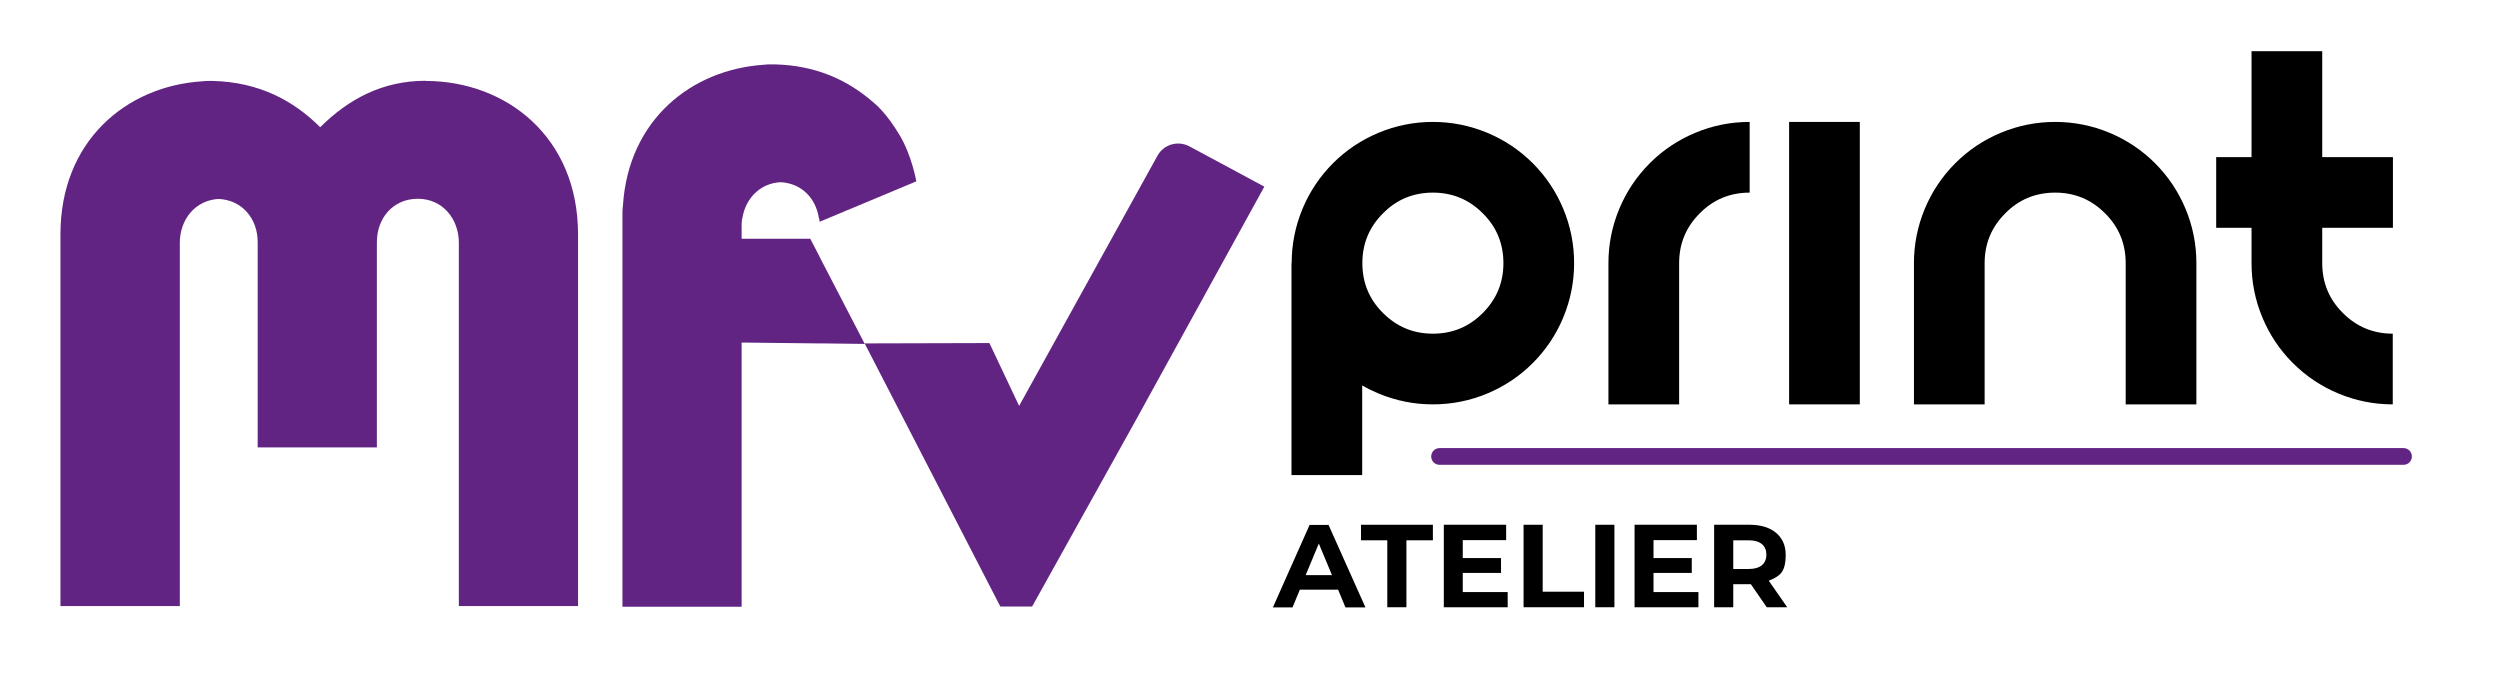 <?xml version="1.0" encoding="UTF-8"?>
<svg id="Calque_1" xmlns="http://www.w3.org/2000/svg" version="1.1" viewBox="0 0 1464 400">
  <!-- Generator: Adobe Illustrator 29.7.0, SVG Export Plug-In . SVG Version: 2.1.1 Build 138)  -->
  <defs>
    <style>
      .st0, .st1, .st2, .st3 {
        fill: none;
      }

      .st4 {
        fill: #010000;
      }

      .st1 {
        stroke-linecap: round;
        stroke-linejoin: round;
        stroke-width: 9.9px;
      }

      .st1, .st5 {
        stroke: #e6246f;
      }

      .st6 {
        fill: #fff;
      }

      .st7, .st5 {
        fill: #e6246f;
      }

      .st8 {
        fill: #622482;
      }

      .st2 {
        stroke-width: 19.9px;
      }

      .st2, .st3 {
        stroke: #e62770;
      }

      .st2, .st3, .st5 {
        stroke-miterlimit: 10;
      }

      .st3 {
        stroke-width: 20.2px;
      }

      .st9 {
        display: none;
      }

      .st5 {
        stroke-width: 4.7px;
      }
    </style>
  </defs>
  <g id="Calque_11" class="st9">
    <g>
      <path class="st7" d="M602.1,296.9l-8.5-20.1c10.4-23.9,15.9-50.5,15.8-76.8,0-107-86.7-193.7-193.7-193.7s-193.7,86.7-193.7,193.7,86.7,193.7,193.7,193.7,87.5-15.8,120.6-42.1c39-4,94.4,7.2,65.8-54.7h0Z"/>
      <g>
        <g>
          <path class="st6" d="M325.9,288c1.5-1.6,3.4-2.8,5.6-3.7,2.2-.8,4.6-1.3,7.2-1.3s5.7.6,8.2,1.9c2.4,1.3,4.7,3.1,6.7,5.5l11.4-10.3c-3.1-3.9-6.9-6.8-11.5-8.9s-9.9-3.1-15.7-3.1-9.6.8-13.9,2.4-7.9,3.9-11,6.8c-3.1,3-5.5,6.4-7.3,10.5-1.8,4-2.6,8.4-2.6,13.3s.9,9.3,2.6,13.3c1.8,4,4.2,7.5,7.3,10.5,3.1,3,6.8,5.2,11,6.8,4.3,1.6,8.9,2.4,13.9,2.4s11.1-1,15.7-3.1,8.5-5,11.5-8.8l-11.4-10.3c-2.1,2.4-4.3,4.3-6.7,5.5-2.4,1.3-5.2,1.9-8.2,1.9s-5-.4-7.2-1.3c-2.2-.8-4-2.1-5.6-3.7-1.5-1.6-2.8-3.5-3.6-5.7-.9-2.2-1.3-4.7-1.3-7.4s.4-5.2,1.3-7.4c.9-2.2,2.1-4.1,3.6-5.7h0v-.1Z"/>
          <path class="st6" d="M431.5,277.6c-3.1-3-6.8-5.3-11.1-6.9-4.3-1.6-8.9-2.4-14.1-2.4s-9.7.8-14,2.4-8,3.9-11.2,6.9-5.6,6.5-7.4,10.5-2.6,8.4-2.6,13.1.9,9.1,2.6,13.1c1.8,4,4.2,7.5,7.4,10.5,3.2,3,6.9,5.3,11.2,6.9,4.3,1.6,9,2.4,14,2.4s9.8-.8,14.1-2.4c4.3-1.6,8-3.9,11.1-6.9s5.6-6.4,7.4-10.5c1.8-4,2.7-8.4,2.7-13.2s-.9-9.1-2.7-13.1c-1.8-4-4.2-7.5-7.4-10.5h0v.1ZM422.1,308.6c-.9,2.2-2.1,4.1-3.6,5.7s-3.4,2.8-5.4,3.7c-2.1.8-4.3,1.3-6.7,1.3s-4.7-.4-6.7-1.3c-2.1-.8-3.9-2.1-5.4-3.7s-2.8-3.5-3.6-5.7c-.9-2.2-1.3-4.7-1.3-7.4s.4-5.3,1.3-7.5,2.1-4.1,3.6-5.7,3.3-2.8,5.4-3.7c2.1-.8,4.3-1.3,6.7-1.3s4.7.4,6.7,1.3c2.1.8,3.9,2.1,5.4,3.7s2.7,3.5,3.6,5.7,1.3,4.7,1.3,7.5-.4,5.2-1.3,7.4Z"/>
          <polygon class="st6" points="527.4 332.9 527.2 269.5 512.4 269.5 490.7 306.1 468.4 269.5 453.7 269.5 453.7 332.9 470.2 332.9 470.2 300.2 486.5 326.6 494.4 326.6 510.7 299.3 510.9 332.9 527.4 332.9"/>
        </g>
        <g>
          <path class="st6" d="M359.7,73.9c-30.7,0-55.7,25.1-55.8,55.8v110.9h31v-58.3h49.5v58.2h31v-110.7c0-30.7-25.1-55.7-55.8-55.8h0l.1-.1ZM384.4,129.7v21.5h-49.5v-21.5c0-13.6,11.1-24.7,24.7-24.7s24.7,11.1,24.7,24.7h.1Z"/>
          <path class="st6" d="M527.7,151.4c9.3-15,9.9-33.8,1.5-49.4-8.6-16-25.3-25.9-43.5-25.9h-49.4v166.5h65.1c22.2,0,41.8-14.9,47.6-36.4,5.7-21-3-43.3-21.3-54.8h0ZM467.3,174.9h34c10.1,0,18.4,8.2,18.4,18.4s-8.2,18.4-18.4,18.4h-34v-36.7h0v-.1ZM501.7,134.7c-3.3,5.6-9.3,9.1-15.9,9.1s-.1,0-.2,0h-18.4v-36.7h18.4c6.5,0,12.7,3.4,16,9.1s3.3,12.8,0,18.4h.1v.1Z"/>
        </g>
      </g>
    </g>
  </g>
  <g id="Calque_2">
    <g class="st9">
      <path class="st8" d="M600.2,295.9l-8.4-19.9c10.3-23.6,15.7-50,15.7-76,0-105.9-85.8-191.7-191.7-191.7s-191.7,85.8-191.7,191.7,85.8,191.7,191.7,191.7,86.6-15.6,119.3-41.7c38.6-4,93.4,7.1,65.1-54.1h0Z"/>
      <g class="st9">
        <g>
          <path class="st6" d="M474.1,151l-13.8-26.5h-17.3v-5.1c0-5.1,2-9.4,7.8-9.4h37.2v-24.8h-42.3c-23.7,0-32.9,14.9-32.9,32.9v99.4h30.1v-66.7"/>
          <path class="st6" d="M363.1,84.6c-11,0-19.6,4.7-26.6,11.7-6.8-6.8-15.5-11.4-27.1-11.7h-2.7c-19.2,1.2-35.9,15.1-35.9,38.7v93.9h30.1v-91.8c0-5.9,3.9-10.8,9.8-11.1,5.9.3,9.8,5,9.8,10.9v51.9h30.1v-51.9c0-6.1,4.1-11,10.4-11s10.4,5.1,10.4,11.2v91.8h30.1v-93.9c0-24.7-18.2-38.7-38.5-38.7h.1Z"/>
        </g>
        <path class="st6" d="M474.1,151l34.3,66.4h8l25.9-46.5,32.8-59.6-19-10.2c-2.9-1.6-6.6-.5-8.1,2.5l-34.9,63.1-7.5-15.9h-31.4v.2h-.1Z"/>
      </g>
      <g>
        <path class="st6" d="M333.1,263.4c-2.1-3.2-5.1-5.6-8.9-7.3-3.8-1.7-8.4-2.5-13.6-2.5h-26.3l.2,57.7h16.3v-15.1h10c5.3,0,9.8-.9,13.6-2.7,3.8-1.7,6.8-4.2,8.8-7.4,2.1-3.2,3.1-7,3.1-11.3s-1.1-8.2-3.2-11.4h0ZM317.3,281c-1.7,1.5-4.2,2.2-7.6,2.2h-9.1v-16.8h9.1c3.4,0,5.9.7,7.6,2.2s2.5,3.6,2.5,6.3-.8,4.7-2.5,6.2h0v-.1Z"/>
        <path class="st6" d="M397,286.1c2.1-3.2,3.1-6.9,3.1-11.2s-1.1-8.2-3.2-11.4c-2.1-3.2-5.1-5.6-8.9-7.3-3.8-1.7-8.4-2.5-13.6-2.5h-26.3l.2,57.7h16.3v-15.4h8.9l10.5,15.3h17.4l-12.5-18.2c3.5-1.7,6.2-4,8.2-6.9h-.1v-.1ZM373.4,266.4c3.4,0,5.9.7,7.6,2.2s2.5,3.6,2.5,6.3-.8,4.7-2.5,6.2-4.2,2.2-7.6,2.2h-9.1v-16.8h9.1v-.1Z"/>
        <rect class="st6" x="414.08" y="253.82" width="16.3" height="57.6" transform="translate(-.98 1.48) rotate(-.2)"/>
        <polygon class="st6" points="486.5 254.3 486.6 285 461.1 254.3 447.6 254.4 447.8 312 463.8 312 463.7 281.2 489.2 311.9 502.7 311.8 502.5 254.2 486.5 254.3"/>
        <polygon class="st6" points="564.6 266.5 564.5 253.6 512.9 253.7 512.9 266.6 530.6 266.6 530.8 311.3 547.1 311.2 546.9 266.5 564.6 266.5"/>
      </g>
      <g class="st9">
        <g>
          <path class="st6" d="M364.5,93.7c-11,0-19.6,4.7-26.6,11.7-6.8-6.8-15.5-11.4-27.1-11.7h-2.7c-19.3,1.2-35.9,15.1-35.9,38.7v94h30.1v-91.9c0-5.9,3.9-10.8,9.8-11.1,5.9.3,9.8,5,9.8,10.9v51.9h30.2v-51.9c0-6.1,4.1-11,10.4-11s10.4,5.1,10.4,11.2v91.9h30.2v-94c0-24.7-18.2-38.8-38.6-38.8h0v.1Z"/>
          <g>
            <path class="st6" d="M423.7,90.3c.2-.2.5-.4.7-.6-.2.2-.5.4-.7.6Z"/>
            <rect class="st6" x="444.5" y="148" height="22.3"/>
            <path class="st6" d="M454.9,119.2h33.7l-9.2-21.7s-4-2.3-5.7-3.2c-6.3-3.1-13.3-4.8-20.2-4.8-10.4,0-22,5.5-29.2,12-.2.2-.5.4-.7.6-6.5,6.1-9.3,15-9.3,25v99.5h30.2v-66.8h0l20.8.2h10.3c0,.1-10.3-19.7-10.3-19.7l-3.5-6.7h-17.4v-3.7c0-5.1,4-10.8,10.5-10.8h0v.1Z"/>
          </g>
        </g>
        <path class="st6" d="M475.6,160.2l34.3,66.5h8l25.9-46.6,32.8-59.6-19-10.2c-2.9-1.6-6.6-.5-8.1,2.5l-34.9,63.2-7.5-15.9h-31.5v.1Z"/>
      </g>
      <g>
        <path class="st6" d="M364.1,93.7c-10.9,0-19.5,4.7-26.5,11.7-6.8-6.8-15.5-11.4-27-11.6h-2.7c-19.2,1.2-35.7,15-35.7,38.5v93.6h30v-91.4c0-5.9,3.9-10.8,9.8-11.1,5.9.3,9.8,5,9.8,10.9v51.7h30v-51.7c0-6,4.1-10.9,10.3-10.9s10.3,5.1,10.3,11.1v91.4h30v-93.6c0-24.6-18.1-38.6-38.4-38.6h.1Z"/>
        <path class="st6" d="M556.2,110.2c-2.9-1.6-6.5-.5-8.1,2.5l-34.8,62.9-7.5-15.8h-31.3c0,.1,34.1,66.3,34.1,66.3h8l25.8-46.3,32.7-59.3-18.9-10.1v-.2h0Z"/>
        <path class="st6" d="M464.4,140.1l-1.2-2.2-2.3-4.5h-17.3v-3.2c0-.8,0-1.5.2-2.2.8-4.8,4.4-8.6,9.6-8.8,5.2.3,8.9,4,9.6,8.9.2.6.2,1,.2,1l24.4-10.2s-1.1-6.5-4.2-11.6c-3.4-5.7-6-7.7-6.9-8.5-6.4-5.5-14.3-9.1-24.5-9.3h-2.7c-18.3,1.2-34.2,13.8-35.6,35.4,0,.7-.1,1.3-.1,2v99h30v-4.3h0v-62.1h0l19.5.2h11.4c0,.1-10.2-19.6-10.2-19.6h.1Z"/>
      </g>
    </g>
    <g class="st9">
      <g>
        <g>
          <path class="st4" d="M525,152c0-11.1,2.1-21.8,6.4-32.1,4.3-10.3,10.3-19.3,18.2-27.2,7.9-7.9,16.9-13.9,27.2-18.2,10.3-4.3,20.9-6.4,32.1-6.4s21.8,2.1,32.1,6.4,19.3,10.3,27.2,18.2c7.9,7.9,13.9,16.9,18.2,27.2,4.3,10.3,6.4,21,6.4,32.1s-2.1,21.8-6.4,32.1c-4.3,10.3-10.3,19.3-18.2,27.2s-16.9,13.9-27.2,18.2-21,6.4-32.1,6.4-21.8-2.1-32.1-6.4c-3.4-1.4-6.7-3.1-9.8-4.9v53.2h-41.9v-125.7h-.1v-.1ZM608.8,193.9c11.6,0,21.4-4.1,29.6-12.3,8.2-8.2,12.3-18.1,12.3-29.6s-4.1-21.4-12.3-29.6c-8.2-8.2-18.1-12.3-29.6-12.3s-21.4,4.1-29.6,12.3c-8.2,8.2-12.3,18.1-12.3,29.6s4.1,21.4,12.3,29.6c8.2,8.2,18.1,12.3,29.6,12.3Z"/>
          <path class="st4" d="M762,152v83.8h-41.9v-83.8c0-11.1,2.1-21.8,6.4-32.1,4.3-10.3,10.3-19.3,18.2-27.2s16.9-13.9,27.2-18.2c10.3-4.3,20.9-6.4,32.1-6.4v41.9c-11.6,0-21.4,4.1-29.6,12.3-8.2,8.2-12.3,18.1-12.3,29.6h-.1v.1Z"/>
          <path class="st4" d="M897.1,235.8c-11.1,0-21.8-2.1-32.1-6.4-10.3-4.3-19.3-10.3-27.2-18.2s-13.9-16.9-18.2-27.2-6.4-20.9-6.4-32.1,2.1-21.8,6.4-32.1c4.3-10.3,10.3-19.3,18.2-27.2,7.9-7.9,16.9-13.9,27.2-18.2,10.3-4.3,20.9-6.4,32.1-6.4s21.8,2.1,32.1,6.4,19.3,10.3,27.2,18.2c7.9,7.9,13.9,16.9,18.2,27.2,4.3,10.3,6.4,21,6.4,32.1s-2.1,21.8-6.4,32.1c-4.3,10.3-10.3,19.3-18.2,27.2s-16.9,13.9-27.2,18.2-21,6.4-32.1,6.4h0ZM897.1,193.9c11.6,0,21.4-4.1,29.6-12.3,8.2-8.2,12.3-18.1,12.3-29.6s-4.1-21.4-12.3-29.6c-8.2-8.2-18.1-12.3-29.6-12.3s-21.4,4.1-29.6,12.3c-8.2,8.2-12.3,18.1-12.3,29.6s4.1,21.4,12.3,29.6c8.2,8.2,18.1,12.3,29.6,12.3Z"/>
          <path class="st4" d="M1174,152c0,11.1-2.1,21.8-6.4,32.1s-10.3,19.3-18.2,27.2c-7.9,7.9-16.9,13.9-27.2,18.2-10.3,4.3-21,6.4-32.1,6.4s-21.8-2.1-32.1-6.4c-10.3-4.3-19.3-10.3-27.2-18.2-7.9-7.9-13.9-16.9-18.2-27.2s-6.4-20.9-6.4-32.1,2.1-21.8,6.4-32.1c4.3-10.3,10.3-19.3,18.2-27.2,7.9-7.9,16.9-13.9,27.2-18.2,10.3-4.3,20.9-6.4,32.1-6.4s21.8,2.1,32.1,6.4c3.4,1.4,6.7,3.1,9.8,4.9V26.3h41.9v125.7h.1ZM1090.2,193.9c11.6,0,21.4-4.1,29.6-12.3s12.3-18.1,12.3-29.6-4.1-21.4-12.3-29.6c-8.2-8.2-18.1-12.3-29.6-12.3s-21.4,4.1-29.6,12.3-12.3,18.1-12.3,29.6,4.1,21.4,12.3,29.6c8.2,8.2,18.1,12.3,29.6,12.3Z"/>
        </g>
        <g>
          <path class="st4" d="M520,327c0-14.8,11.3-25.3,26.6-25.3s15.5,3.1,20.2,8.7l-7.3,6.7c-3.3-3.8-7.4-5.7-12.3-5.7-9.2,0-15.7,6.4-15.7,15.7s6.5,15.7,15.7,15.7,9-2,12.3-5.8l7.3,6.7c-4.6,5.7-11.7,8.7-20.2,8.7-15.2,0-26.5-10.6-26.5-25.3h0l-.1-.1Z"/>
          <path class="st4" d="M570.5,327c0-14.6,11.3-25.3,26.8-25.3s26.8,10.7,26.8,25.3-11.4,25.3-26.8,25.3-26.8-10.8-26.8-25.3ZM612.6,327c0-9.3-6.6-15.7-15.3-15.7s-15.3,6.4-15.3,15.7,6.6,15.7,15.3,15.7,15.3-6.4,15.3-15.7Z"/>
          <path class="st4" d="M677.5,351.5v-29.4l-14.5,24.2h-5.1l-14.3-23.6v28.8h-10.6v-49h9.4l18.3,30.4,18-30.4h9.3v49h-10.5Z"/>
          <path class="st4" d="M744.7,351.5v-29.4l-14.5,24.2h-5.1l-14.3-23.6v28.8h-10.6v-49h9.4l18.3,30.4,18-30.4h9.3v49h-10.5Z"/>
          <path class="st4" d="M766.8,330v-27.4h11.3v27c0,9.3,4.1,13.2,10.9,13.2s10.9-3.8,10.9-13.2v-27h11.2v27.4c0,14.4-8.3,22.4-22.2,22.4s-22.2-8-22.2-22.4h.1Z"/>
          <path class="st4" d="M867.6,302.5v49h-9.3l-24.4-29.7v29.7h-11.2v-49h9.4l24.4,29.7v-29.7h11.2-.1Z"/>
          <path class="st4" d="M879.5,302.5h11.3v49h-11.3v-49Z"/>
          <path class="st4" d="M899.7,327c0-14.8,11.3-25.3,26.6-25.3s15.5,3.1,20.2,8.7l-7.3,6.7c-3.3-3.8-7.4-5.7-12.3-5.7-9.2,0-15.7,6.4-15.7,15.7s6.5,15.7,15.7,15.7,9-2,12.3-5.8l7.3,6.7c-4.6,5.7-11.7,8.7-20.2,8.7-15.2,0-26.5-10.6-26.5-25.3h0l-.1-.1Z"/>
          <path class="st4" d="M985.7,341h-22.7l-4.3,10.5h-11.6l21.8-49h11.2l21.9,49h-11.9l-4.3-10.5h-.1ZM982.1,332.4l-7.8-18.8-7.8,18.8h15.6Z"/>
          <path class="st4" d="M1015,311.8h-15.7v-9.2h42.7v9.2h-15.7v39.7h-11.3v-39.7h0Z"/>
          <path class="st4" d="M1048.4,302.5h11.3v49h-11.3v-49Z"/>
          <path class="st4" d="M1068.6,327c0-14.6,11.3-25.3,26.8-25.3s26.8,10.7,26.8,25.3-11.4,25.3-26.8,25.3-26.8-10.8-26.8-25.3ZM1110.8,327c0-9.3-6.6-15.7-15.3-15.7s-15.3,6.4-15.3,15.7,6.6,15.7,15.3,15.7,15.3-6.4,15.3-15.7Z"/>
          <path class="st4" d="M1176,302.5v49h-9.3l-24.4-29.7v29.7h-11.2v-49h9.4l24.4,29.7v-29.7h11.2-.1Z"/>
        </g>
        <path class="st3" d="M453.7,332.6"/>
        <path class="st5" d="M-14.9,332.6"/>
      </g>
      <g>
        <path class="st7" d="M234.2,138v215.8h-56v-114.8h-103v115.2H19.3v-216.2c0-59.3,48.1-107.4,107.4-107.4s107.4,48.1,107.4,107.4h.1ZM178.2,183v-45.1c0-28.4-23-51.5-51.5-51.5s-51.5,23.1-51.5,51.5v45.1h103Z"/>
        <path class="st7" d="M438.8,177.5c36.8,21.7,54.5,65.4,43.3,106.7-11.3,41.2-48.8,69.8-91.5,69.8h-125.8V30.5h94.8c34.9,0,66.9,19.1,83.5,49.8,16.5,30.7,14.9,68-4.3,97.1h0v.1ZM320.7,164.2h38.9c14,.1,26.9-7.3,34-19.3,7-12.1,7-27,0-39.1s-20-19.5-34-19.3h-38.9v77.8h0v-.1ZM390.5,298c21.5,0,38.9-17.4,38.9-38.9s-17.4-38.9-38.9-38.9h-69.8v77.8h69.8Z"/>
      </g>
      <line class="st1" x1="588.3" y1="268.9" x2="1176" y2="268.9"/>
    </g>
    <g>
      <g>
        <g>
          <path class="st4" d="M756.4,154.1c0-11,2.1-21.5,6.3-31.7,4.2-10.1,10.2-19.1,17.9-26.8,7.8-7.8,16.7-13.7,26.8-17.9,10.1-4.2,20.7-6.3,31.7-6.3s21.5,2.1,31.7,6.3c10.1,4.2,19.1,10.2,26.8,17.9s13.7,16.7,17.9,26.8,6.3,20.7,6.3,31.7-2.1,21.5-6.3,31.7c-4.2,10.1-10.2,19.1-17.9,26.8-7.8,7.8-16.7,13.7-26.8,17.9s-20.7,6.3-31.7,6.3-21.5-2.1-31.7-6.3c-3.3-1.4-6.6-3-9.7-4.8v52.5h-41.4v-124.1h.1ZM839.1,195.4c11.4,0,21.2-4,29.2-12.1,8.1-8.1,12.1-17.8,12.1-29.2s-4-21.2-12.1-29.2c-8.1-8.1-17.8-12.1-29.2-12.1s-21.2,4-29.2,12.1c-8.1,8.1-12.1,17.8-12.1,29.2s4,21.2,12.1,29.2c8.1,8.1,17.8,12.1,29.2,12.1Z"/>
          <path class="st4" d="M983.3,154.1v82.7h-41.4v-82.7c0-11,2.1-21.5,6.3-31.7,4.2-10.1,10.2-19.1,17.9-26.8,7.8-7.8,16.7-13.7,26.8-17.9,10.1-4.2,20.7-6.3,31.7-6.3v41.4c-11.4,0-21.2,4-29.2,12.1-8.1,8.1-12.1,17.8-12.1,29.2Z"/>
          <path class="st4" d="M1089.1,236.8h-41.4V71.4h41.4v165.4h0Z"/>
          <path class="st4" d="M1162.2,154.1v82.7h-41.4v-82.7c0-11,2.1-21.5,6.3-31.7,4.2-10.1,10.2-19.1,17.9-26.8,7.8-7.8,16.7-13.7,26.8-17.9,10.1-4.2,20.7-6.3,31.7-6.3s21.5,2.1,31.7,6.3c10.1,4.2,19.1,10.2,26.8,17.9s13.7,16.7,17.9,26.8c4.2,10.1,6.3,20.7,6.3,31.7v82.7h-41.4v-82.7c0-11.4-4-21.2-12.1-29.2-8.1-8.1-17.8-12.1-29.2-12.1s-21.2,4-29.2,12.1c-8.1,8.1-12.1,17.8-12.1,29.2h0Z"/>
          <path class="st4" d="M1318.5,92V30h41.4v62h41.4v41.4h-41.4v20.7c0,11.4,4,21.2,12.1,29.2,8.1,8.1,17.8,12.1,29.2,12.1v41.4c-11,0-21.5-2.1-31.7-6.3-10.1-4.2-19.1-10.2-26.8-17.9-7.8-7.8-13.7-16.7-17.9-26.8-4.2-10.1-6.3-20.7-6.3-31.7v-20.7h-20.7v-41.4h20.7Z"/>
        </g>
        <g>
          <path class="st4" d="M783.6,345.3h-22.4l-4.3,10.4h-11.5l21.5-48.3h11.1l21.6,48.3h-11.7l-4.3-10.4h0ZM780,336.8l-7.7-18.5-7.7,18.5h15.4Z"/>
          <path class="st4" d="M812.5,316.4h-15.5v-9.1h42.1v9.1h-15.5v39.2h-11.2v-39.2h.1Z"/>
          <path class="st4" d="M882.9,346.6v9h-37.4v-48.3h36.5v9h-25.4v10.5h22.4v8.7h-22.4v11.2h26.3v-.1Z"/>
          <path class="st4" d="M892.2,307.3h11.2v39.2h24.2v9.1h-35.4v-48.3h0Z"/>
          <path class="st4" d="M934.2,307.3h11.2v48.3h-11.2v-48.3Z"/>
          <path class="st4" d="M994.6,346.6v9h-37.4v-48.3h36.5v9h-25.4v10.5h22.4v8.7h-22.4v11.2h26.3v-.1Z"/>
          <path class="st4" d="M1034.6,355.6l-9.3-13.5h-10.3v13.5h-11.2v-48.3h20.9c12.9,0,21,6.7,21,17.5s-3.7,12.6-9.9,15.3l10.8,15.5h-12ZM1024.1,316.4h-9.1v16.8h9.1c6.8,0,10.3-3.2,10.3-8.4s-3.5-8.4-10.3-8.4Z"/>
        </g>
      </g>
      <path class="st2" d="M257.2,350.5"/>
      <path class="st8" d="M1407.5,272.2h-564.5c-2.7,0-4.9-2.2-4.9-4.9s2.2-4.9,4.9-4.9h564.5c2.7,0,4.9,2.2,4.9,4.9s-2.2,4.9-4.9,4.9Z"/>
    </g>
    <g>
      <g>
        <g>
          <path class="st8" d="M249.2,47.3c-25.4,0-45.3,10.9-61.7,27.2-15.8-15.8-36-26.4-62.8-27.1h-2.5c-1.2,0-2.4,0-3.7.2h0c-44.6,2.8-83.1,35-83.1,89.6v217.7h69.9v-212.7c0-13.6,9-25,22.8-25.7,13.8.7,22.8,11.6,22.8,25.3v120.2h69.8v-120.2c0-14.1,9.5-25.4,24-25.4s24,11.8,24,25.8v212.7h69.8v-217.7c0-57.1-42.2-89.8-89.3-89.8h0v-.1Z"/>
          <g class="st9">
            <path class="st8" d="M386.1,66.9c.5-.5,1.1-.9,1.6-1.4-.5.5-1.1.9-1.6,1.4Z"/>
            <rect class="st8" x="434.3" y="200.5" width=".2" height="51.6"/>
            <path class="st8" d="M458.6,106.2h78l-21.2-50.2s-9.3-5.4-13.2-7.4c-14.6-7.2-30.8-11-46.8-11-24.1,0-50.9,12.7-67.6,27.9-.5.5-1.1.9-1.6,1.4-15.1,14-21.6,34.8-21.6,57.9v230.4h69.8v-154.7h.2l48.1.5,23.8.2-23.8-45.9-8.1-15.6h-40.2v-8.5c0-11.8,9.2-25,24.2-25h0Z"/>
          </g>
        </g>
        <path class="st8" d="M506.4,201.2l79.4,154h18.6l60-107.8,76-138.1-43.9-23.6c-6.8-3.6-15.2-1.1-18.8,5.7l-80.9,146.3-17.4-36.8-72.8.2h-.2v.1Z"/>
      </g>
      <path class="st0" d="M479.9,62.1"/>
      <g>
        <polygon class="st8" points="434.3 252.1 434.3 345.1 434.3 345.1 434.3 200.5 434.3 200.5 434.3 252.1"/>
        <path class="st8" d="M364.5,124.8v2.6c0-2.5.2-4.8.3-7.2-.2,1.5-.3,3.1-.3,4.6Z"/>
        <path class="st0" d="M434.8,127.2c-.3,1.2-.5,2.5-.5,4v8.5h0v-7.4c0-1.8.2-3.5.5-5.2h0v.1Z"/>
        <path class="st8" d="M479.9,150.2l-5.4-10.4h-40.2v-8.5c0-1.5.2-2.9.5-4,2-11.2,10.3-20,22.3-20.6,12.2.6,20.6,9.3,22.4,20.8.6,1.4.4,2.4.4,2.4l56.7-23.7s-2.6-15.1-9.8-27.1c-7.9-13.2-14-18-16-19.7-14.9-12.8-33.3-21.1-57-21.7h-2.5c-1.2,0-2.4,0-3.7.2h0c-42.6,2.7-79.6,32.2-82.8,82.4-.2,2.4-.3,4.7-.3,7.2v227.8h69.8v-154.7h.2l45.4.5h2.7l23.8.3-23.8-45.9-2.7-5.2h0v-.1Z"/>
      </g>
    </g>
  </g>
</svg>